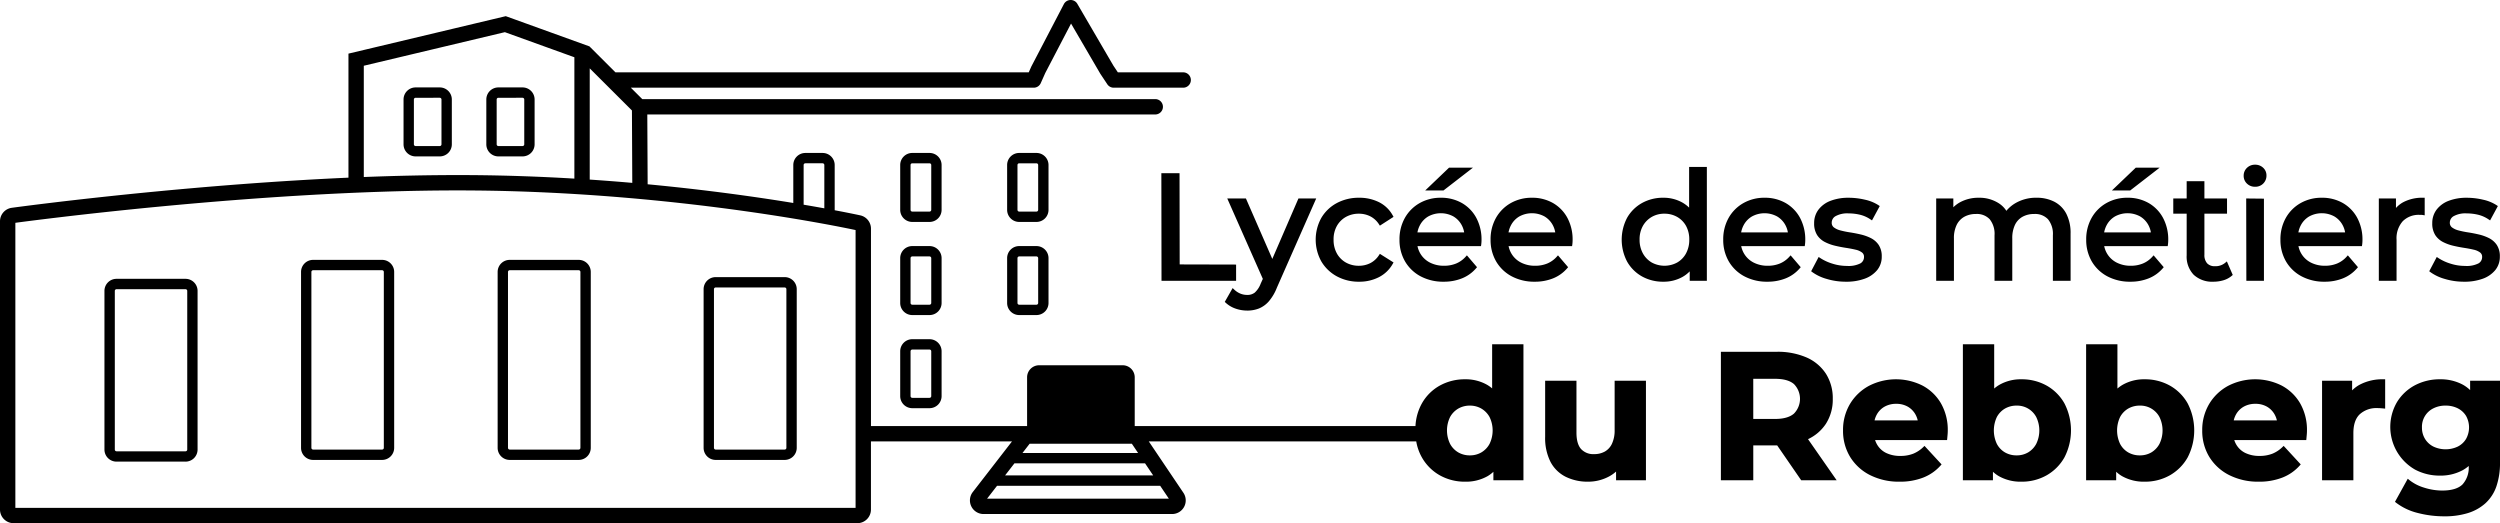 <svg xmlns="http://www.w3.org/2000/svg" width="724.833" height="151.691" viewBox="0 0 724.833 151.691"><g transform="translate(-14400.084 -10304.154)"><path d="M3.453,150.691A3.449,3.449,0,0,1,0,147.24V63.666a3.454,3.454,0,0,1,2.982-3.421c.171-.025,17.52-2.4,41.986-4.743,14.368-1.377,28.352-2.475,41.563-3.261q7.412-.443,14.5-.753V15.443L146.11,4.707l23.872,8.62v.016a1.748,1.748,0,0,1,.418.306l7.337,7.323H298.094L298.971,19a.532.532,0,0,1,.047-.094L308.391.928a1.728,1.728,0,0,1,3.023-.074l10.457,17.93,1.461,2.189h19.211a1.727,1.727,0,0,1,0,3.454H322.4a1.729,1.729,0,0,1-1.435-.769l-2-3c-.022-.03-.036-.059-.055-.087L310.008,5.3l-7.9,15.153-1.312,2.95a1.725,1.725,0,0,1-1.576,1.025H181.194l4.316,4.307H334.445a1.727,1.727,0,0,1,0,3.454H186.672l.1,21.2c9.734.914,19.516,2.058,29.17,3.413,5.212.732,9.928,1.462,14.057,2.142V47.345a3,3,0,0,1,3-3h5a3,3,0,0,1,3,3V60.871c4.97.932,7.75,1.542,7.808,1.556a3.451,3.451,0,0,1,2.707,3.371v57.73h46.265V108.9a3,3,0,0,1,3-3h24.206a3,3,0,0,1,3,3v14.629H410.36a14.667,14.667,0,0,1,1.823-6.826,12.919,12.919,0,0,1,5-4.972,14.322,14.322,0,0,1,7.095-1.76,11.924,11.924,0,0,1,6.161,1.553,9.366,9.366,0,0,1,2.175,1.766V99.82h8.077v38.422h-7.715v-3.217a9.135,9.135,0,0,1-2.408,2.079,12.109,12.109,0,0,1-6.291,1.553,14.16,14.16,0,0,1-7.095-1.786,13.11,13.11,0,0,1-5-5,13.8,13.8,0,0,1-1.65-4.892h-78.9l10.558,15.674a3.451,3.451,0,0,1-2.863,5.38H284.664a3.453,3.453,0,0,1-2.728-5.566L293.93,126.98H251.516v20.26a3.452,3.452,0,0,1-3.453,3.451Zm0-87.025V147.24H248.063V65.8A597.834,597.834,0,0,0,136.993,54.23q-2.387-.022-4.794-.022C72.123,54.209,3.453,63.666,3.453,63.666Zm281.21,80.915H339.33l-3.191-4.736H288.333Zm50.128-6.736-3.032-4.5h-38.39l-3.487,4.5Zm87.256-20.317a6.864,6.864,0,0,0-2.563,2.641,9.375,9.375,0,0,0,0,8.259,6.808,6.808,0,0,0,2.563,2.667,7.078,7.078,0,0,0,3.624.932,6.98,6.98,0,0,0,3.573-.932,6.814,6.814,0,0,0,2.563-2.667,9.383,9.383,0,0,0,0-8.259,6.87,6.87,0,0,0-2.563-2.641,6.988,6.988,0,0,0-3.573-.932A7.087,7.087,0,0,0,422.048,117.529Zm-91.636,13.817-2.489-3.695H297.781l-2.863,3.695ZM239,60.5V47.345a1,1,0,0,0-1-1h-5a1,1,0,0,0-1,1V59.272C234.608,59.712,236.951,60.126,239,60.5Zm-69.019-8.463q5.208.346,10.454.782,1.442.121,2.883.249l-.1-21.747L169.981,18.114Zm-32.956-1.261c9.61.085,19.488.434,29.5,1.041V15.752L145.906,8.3l-41.425,9.864V51.344c9.8-.389,19.071-.585,27.717-.585C133.818,50.759,135.441,50.766,137.025,50.777Zm563.584,96.967a16.476,16.476,0,0,1-6.084-2.874l3.21-5.8a13.186,13.186,0,0,0,4.479,2.3,17.8,17.8,0,0,0,5.359.855q4.3,0,6.24-1.916a7.668,7.668,0,0,0,1.941-5.7V133.4a9.463,9.463,0,0,1-2.588,2.042,12.906,12.906,0,0,1-6.214,1.45,14.587,14.587,0,0,1-7.016-1.683,13.763,13.763,0,0,1-5.023-18.9,12.978,12.978,0,0,1,5.023-4.686,14.779,14.779,0,0,1,7.016-1.657,13.1,13.1,0,0,1,6.214,1.424,9.348,9.348,0,0,1,3,2.516v-3.526h7.664v23.2q0,7.768-4.039,11.443t-11.6,3.676A29.749,29.749,0,0,1,700.609,147.744Zm4.169-30.292a6.433,6.433,0,0,0-3.573,5.98,6.673,6.673,0,0,0,.958,3.573,6.512,6.512,0,0,0,2.615,2.407,8.783,8.783,0,0,0,7.56,0,6.339,6.339,0,0,0,2.589-2.407,7.368,7.368,0,0,0,0-7.172,6.406,6.406,0,0,0-2.589-2.381,8.783,8.783,0,0,0-7.56,0Zm-58.747,19.34a13.742,13.742,0,0,1-5.567-5.1,13.915,13.915,0,0,1-1.968-7.379,14.153,14.153,0,0,1,1.942-7.43,13.769,13.769,0,0,1,5.307-5.075,16.625,16.625,0,0,1,14.991-.1,12.982,12.982,0,0,1,5.2,4.972,14.928,14.928,0,0,1,1.916,7.741q0,.467-.052,1.062t-.1,1.113H646.63a7.217,7.217,0,0,0,.8,2.045,6.588,6.588,0,0,0,2.849,2.641,9.674,9.674,0,0,0,4.324.906,10.493,10.493,0,0,0,3.91-.673,9.541,9.541,0,0,0,3.081-2.02l4.3,4.66a12.526,12.526,0,0,1-4.816,3.34,19.7,19.7,0,0,1-15.043-.7Zm14.218-14.913a7.094,7.094,0,0,0-.781-2.382,6.421,6.421,0,0,0-2.434-2.511,7.065,7.065,0,0,0-3.624-.906,7.209,7.209,0,0,0-3.651.906,6.328,6.328,0,0,0-2.46,2.537,7.251,7.251,0,0,0-.77,2.356ZM614.987,137.1a9.146,9.146,0,0,1-2.434-2.085v3.224h-7.716V99.82h8.078v13.519a9.476,9.476,0,0,1,2.227-1.816,11.924,11.924,0,0,1,6.161-1.553,14.177,14.177,0,0,1,7.069,1.76,12.963,12.963,0,0,1,4.971,4.972,16.567,16.567,0,0,1,0,15.171,13.157,13.157,0,0,1-4.971,5,14.016,14.016,0,0,1-7.069,1.786A12.249,12.249,0,0,1,614.987,137.1Zm1.294-19.574a6.689,6.689,0,0,0-2.537,2.641,9.62,9.62,0,0,0,0,8.259,6.638,6.638,0,0,0,2.537,2.667,7.084,7.084,0,0,0,3.625.932,6.942,6.942,0,0,0,3.6-.932,6.873,6.873,0,0,0,2.537-2.667,9.383,9.383,0,0,0,0-8.259,6.772,6.772,0,0,0-6.136-3.573A7.093,7.093,0,0,0,616.281,117.529ZM579.258,137.1a9.142,9.142,0,0,1-2.435-2.085v3.224h-7.715V99.82h8.078v13.52a9.482,9.482,0,0,1,2.227-1.817,11.927,11.927,0,0,1,6.162-1.553,14.179,14.179,0,0,1,7.069,1.76,12.976,12.976,0,0,1,4.971,4.972,16.574,16.574,0,0,1,0,15.171,13.17,13.17,0,0,1-4.971,5,14.019,14.019,0,0,1-7.069,1.786A12.249,12.249,0,0,1,579.258,137.1Zm1.294-19.574a6.683,6.683,0,0,0-2.537,2.641,9.611,9.611,0,0,0,0,8.259,6.631,6.631,0,0,0,2.537,2.667,7.081,7.081,0,0,0,3.624.932,6.943,6.943,0,0,0,3.6-.932,6.867,6.867,0,0,0,2.537-2.667,9.375,9.375,0,0,0,0-8.259,6.772,6.772,0,0,0-6.136-3.573A7.09,7.09,0,0,0,580.552,117.529ZM541.9,136.792a13.742,13.742,0,0,1-5.567-5.1,13.915,13.915,0,0,1-1.968-7.379,14.153,14.153,0,0,1,1.942-7.43,13.769,13.769,0,0,1,5.307-5.075,16.625,16.625,0,0,1,14.991-.1,12.987,12.987,0,0,1,5.2,4.972,14.928,14.928,0,0,1,1.916,7.741q0,.467-.052,1.062t-.1,1.113H542.5a7.217,7.217,0,0,0,.8,2.045,6.588,6.588,0,0,0,2.849,2.641,9.674,9.674,0,0,0,4.324.906,10.493,10.493,0,0,0,3.91-.673,9.541,9.541,0,0,0,3.081-2.02l4.3,4.66a12.526,12.526,0,0,1-4.816,3.34,19.7,19.7,0,0,1-15.043-.7Zm14.218-14.913a7.094,7.094,0,0,0-.781-2.382,6.421,6.421,0,0,0-2.434-2.511,7.065,7.065,0,0,0-3.624-.906,7.209,7.209,0,0,0-3.651.906,6.328,6.328,0,0,0-2.46,2.537,7.251,7.251,0,0,0-.77,2.356Zm-102.4,15.431a9.538,9.538,0,0,1-4.221-4.117,14.75,14.75,0,0,1-1.5-7.069V110.383h8.077v14.551q0,3.47,1.476,5.1a5.334,5.334,0,0,0,4.169,1.631,6.722,6.722,0,0,0,3.314-.8,5.525,5.525,0,0,0,2.279-2.485,9.536,9.536,0,0,0,.828-4.22V110.383h8.078v27.859h-7.663v-3.264a9.387,9.387,0,0,1-2.719,2.2,12.232,12.232,0,0,1-5.929,1.476A13.76,13.76,0,0,1,453.713,137.31Zm219.53.932V110.383h7.715v3.656a8.906,8.906,0,0,1,2.9-2.542,13.559,13.559,0,0,1,6.681-1.527v7.457q-.518-.051-.932-.077t-.88-.026a7.584,7.584,0,0,0-5.359,1.89q-2.045,1.89-2.046,5.877v13.153Zm-151.256,0-6.958-10.1-.4,0h-7.3v10.1h-8.389V101.994h15.69a20.377,20.377,0,0,1,8.389,1.579,12.281,12.281,0,0,1,5.437,4.532,12.647,12.647,0,0,1,1.916,7.042,12.429,12.429,0,0,1-1.916,6.965,12.185,12.185,0,0,1-5.437,4.479l-.071.031,8.1,11.619Zm-7.819-16.777q3.884,0,5.8-1.683a6.595,6.595,0,0,0,0-9.3q-1.916-1.656-5.8-1.657h-6.835v12.635ZM33.283,132.845a3,3,0,0,1-3-3v-46a3,3,0,0,1,3-3h20a3,3,0,0,1,3,3v46a3,3,0,0,1-3,3Zm-1-49v46a1,1,0,0,0,1,1h20a1,1,0,0,0,1-1v-46a1,1,0,0,0-1-1h-20A1,1,0,0,0,32.283,83.846ZM207,132.346a3,3,0,0,1-3-3v-46a3,3,0,0,1,3-3h20a3,3,0,0,1,3,3v46a3,3,0,0,1-3,3Zm-1-49v46a1,1,0,0,0,1,1h20a1,1,0,0,0,1-1v-46a1,1,0,0,0-1-1H207A1,1,0,0,0,206,83.345Zm-58.717,49a3,3,0,0,1-3-3v-51a3,3,0,0,1,3-3h20a3,3,0,0,1,3,3v51a3,3,0,0,1-3,3Zm-1-54v51a1,1,0,0,0,1,1h20a1,1,0,0,0,1-1v-51a1,1,0,0,0-1-1h-20A1,1,0,0,0,146.283,78.346Zm-56,54a3,3,0,0,1-3-3v-51a3,3,0,0,1,3-3h20a3,3,0,0,1,3,3v51a3,3,0,0,1-3,3Zm-1-54v51a1,1,0,0,0,1,1h20a1,1,0,0,0,1-1v-51a1,1,0,0,0-1-1h-20A1,1,0,0,0,89.284,78.346Zm174.716,39a3,3,0,0,1-3-3v-13a3,3,0,0,1,3-3h5a3,3,0,0,1,3,3v13a3,3,0,0,1-3,3Zm-1-16v13a1,1,0,0,0,1,1h5a1,1,0,0,0,1-1v-13a1,1,0,0,0-1-1h-5A1,1,0,0,0,263,101.345Zm32-11a3,3,0,0,1-3-3v-13a3,3,0,0,1,3-3h5a3,3,0,0,1,3,3v13a3,3,0,0,1-3,3Zm-1-16v13a1,1,0,0,0,1,1h5a1,1,0,0,0,1-1v-13a1,1,0,0,0-1-1h-5A1,1,0,0,0,294,74.345Zm-30,16a3,3,0,0,1-3-3v-13a3,3,0,0,1,3-3h5a3,3,0,0,1,3,3v13a3,3,0,0,1-3,3Zm-1-16v13a1,1,0,0,0,1,1h5a1,1,0,0,0,1-1v-13a1,1,0,0,0-1-1h-5A1,1,0,0,0,263,74.345ZM357.9,88.51a7.542,7.542,0,0,1-2.675-1.575L357,83.827a6.21,6.21,0,0,0,1.9,1.252,5.657,5.657,0,0,0,2.2.431,3.934,3.934,0,0,0,2.5-.777,7.034,7.034,0,0,0,1.856-2.761l.729-1.612L356.092,57.548h4.315l7.977,18.277,7.9-18.277h4.055l-11.09,25.158a13.283,13.283,0,0,1-2.222,3.8,7.178,7.178,0,0,1-2.7,1.964,8.7,8.7,0,0,1-3.236.582A9.684,9.684,0,0,1,357.9,88.51ZM708.49,79.9a12.712,12.712,0,0,1-4.035-1.9l1.726-3.28a14.175,14.175,0,0,0,3.625,1.683,14.366,14.366,0,0,0,4.4.69,7.984,7.984,0,0,0,4.164-.82,2.578,2.578,0,0,0,1.273-2.287,2.01,2.01,0,0,0-.777-1.683,5.289,5.289,0,0,0-2.049-.906q-1.273-.3-2.827-.539t-3.107-.6a12.369,12.369,0,0,1-2.848-1.035,5.389,5.389,0,0,1-2.072-1.856,5.723,5.723,0,0,1-.777-3.172,5.877,5.877,0,0,1,1.165-3.625,7.394,7.394,0,0,1,3.3-2.395,13.818,13.818,0,0,1,5.071-.841,19.939,19.939,0,0,1,4.552.54,11.3,11.3,0,0,1,3.776,1.532l-1.769,3.28a9.754,9.754,0,0,0-3.236-1.424,14.9,14.9,0,0,0-3.365-.389,7.444,7.444,0,0,0-4.056.885,2.635,2.635,0,0,0-1.338,2.265,2.143,2.143,0,0,0,.8,1.791,5.8,5.8,0,0,0,2.072.971,25.8,25.8,0,0,0,2.826.582q1.554.238,3.107.6a12.593,12.593,0,0,1,2.827,1.014,5.474,5.474,0,0,1,2.071,1.813,5.4,5.4,0,0,1,.8,3.107,5.556,5.556,0,0,1-1.208,3.581,7.813,7.813,0,0,1-3.409,2.352,14.734,14.734,0,0,1-5.264.841A18.587,18.587,0,0,1,708.49,79.9Zm-41.468-.733a10.879,10.879,0,0,1-4.316-4.143,11.792,11.792,0,0,1-1.532-6.041,12.067,12.067,0,0,1,1.489-6.042,10.745,10.745,0,0,1,4.1-4.12,11.678,11.678,0,0,1,5.891-1.489,11.542,11.542,0,0,1,5.869,1.468,10.39,10.39,0,0,1,3.992,4.12,12.758,12.758,0,0,1,1.445,6.193c0,.173-.007.374-.022.6s-.036.445-.065.647H665.3a7.566,7.566,0,0,0,.985,2.913,7.263,7.263,0,0,0,2.956,2.783,9.276,9.276,0,0,0,4.359.993,9.533,9.533,0,0,0,3.689-.69,8.076,8.076,0,0,0,2.912-2.072l2.288,2.676a10.02,10.02,0,0,1-3.863,2.762,14.513,14.513,0,0,1-11.607-.562Zm12.973-11.78a7.363,7.363,0,0,0-.869-2.891,6.918,6.918,0,0,0-2.611-2.7,8.122,8.122,0,0,0-7.7,0,6.836,6.836,0,0,0-2.633,2.719,7.833,7.833,0,0,0-.887,2.869ZM635.888,78.822a7.086,7.086,0,0,1-1.9-5.308V60.957h-3.884V57.548h3.884V52.542h4.143v5.006h6.559v3.409h-6.559V73.342a4.014,4.014,0,0,0,.928,2.848,3.455,3.455,0,0,0,2.653.993,4.885,4.885,0,0,0,3.236-1.079l1.3,2.977a6.03,6.03,0,0,1-2.265,1.209,9.623,9.623,0,0,1-2.74.388A7.335,7.335,0,0,1,635.888,78.822Zm-25.179.345a10.879,10.879,0,0,1-4.315-4.143,11.792,11.792,0,0,1-1.532-6.041,12.068,12.068,0,0,1,1.489-6.042,10.746,10.746,0,0,1,4.1-4.12,11.678,11.678,0,0,1,5.891-1.489,11.542,11.542,0,0,1,5.869,1.468,10.39,10.39,0,0,1,3.991,4.12,12.757,12.757,0,0,1,1.445,6.193c0,.173-.007.374-.022.6s-.036.445-.065.647H608.99a7.566,7.566,0,0,0,.985,2.913,7.263,7.263,0,0,0,2.956,2.783,9.276,9.276,0,0,0,4.359.993,9.53,9.53,0,0,0,3.689-.69,8.075,8.075,0,0,0,2.912-2.072l2.288,2.676a10.023,10.023,0,0,1-3.862,2.762,13.453,13.453,0,0,1-5.157.949A13.314,13.314,0,0,1,610.708,79.167Zm12.973-11.78a7.363,7.363,0,0,0-.869-2.891,6.918,6.918,0,0,0-2.611-2.7,8.122,8.122,0,0,0-7.7,0,6.835,6.835,0,0,0-2.633,2.719,7.83,7.83,0,0,0-.887,2.869ZM529.281,79.9a12.711,12.711,0,0,1-4.035-1.9l1.726-3.28a14.174,14.174,0,0,0,3.625,1.683,14.366,14.366,0,0,0,4.4.69,7.984,7.984,0,0,0,4.164-.82,2.578,2.578,0,0,0,1.273-2.287,2.01,2.01,0,0,0-.777-1.683,5.289,5.289,0,0,0-2.049-.906q-1.273-.3-2.827-.539t-3.107-.6a12.354,12.354,0,0,1-2.848-1.035,5.389,5.389,0,0,1-2.072-1.856,5.722,5.722,0,0,1-.777-3.172,5.877,5.877,0,0,1,1.166-3.625,7.394,7.394,0,0,1,3.3-2.395,13.816,13.816,0,0,1,5.07-.841,19.941,19.941,0,0,1,4.553.54,11.3,11.3,0,0,1,3.775,1.532l-1.769,3.28a9.755,9.755,0,0,0-3.236-1.424,14.9,14.9,0,0,0-3.366-.389,7.442,7.442,0,0,0-4.055.885,2.635,2.635,0,0,0-1.338,2.265,2.143,2.143,0,0,0,.8,1.791,5.8,5.8,0,0,0,2.072.971,25.8,25.8,0,0,0,2.826.582q1.554.238,3.107.6a12.593,12.593,0,0,1,2.827,1.014A5.475,5.475,0,0,1,543.78,70.8a5.4,5.4,0,0,1,.8,3.107,5.556,5.556,0,0,1-1.208,3.581,7.813,7.813,0,0,1-3.409,2.352,14.736,14.736,0,0,1-5.265.841A18.585,18.585,0,0,1,529.281,79.9Zm-23.819-.733a10.878,10.878,0,0,1-4.315-4.143,11.783,11.783,0,0,1-1.532-6.041,12.058,12.058,0,0,1,1.489-6.042,10.746,10.746,0,0,1,4.1-4.12,11.678,11.678,0,0,1,5.891-1.489,11.542,11.542,0,0,1,5.869,1.468,10.39,10.39,0,0,1,3.992,4.12,12.757,12.757,0,0,1,1.445,6.193c0,.173-.007.374-.022.6s-.036.445-.065.647H503.743a7.566,7.566,0,0,0,.985,2.913,7.263,7.263,0,0,0,2.956,2.783,9.273,9.273,0,0,0,4.359.993,9.533,9.533,0,0,0,3.689-.69,8.083,8.083,0,0,0,2.912-2.072l2.288,2.676a10.026,10.026,0,0,1-3.863,2.762,14.513,14.513,0,0,1-11.607-.562Zm12.973-11.78a7.363,7.363,0,0,0-.869-2.891,6.919,6.919,0,0,0-2.611-2.7,8.122,8.122,0,0,0-7.7,0,6.835,6.835,0,0,0-2.633,2.719,7.83,7.83,0,0,0-.887,2.869ZM475.816,79.21a10.747,10.747,0,0,1-4.121-4.1,12.093,12.093,0,0,1-1.51-6.127,11.972,11.972,0,0,1,1.51-6.106,10.784,10.784,0,0,1,4.121-4.078,11.9,11.9,0,0,1,5.933-1.468,10.568,10.568,0,0,1,5.222,1.3,9.007,9.007,0,0,1,2.761,2.387V48.4h4.143V80.419h-3.97V76.812a8.963,8.963,0,0,1-2.848,2.549,10.6,10.6,0,0,1-5.308,1.316A11.9,11.9,0,0,1,475.816,79.21Zm2.352-17.26a7.433,7.433,0,0,0-2.762,2.783,8.349,8.349,0,0,0-1.035,4.251,8.5,8.5,0,0,0,1.035,4.251,7.349,7.349,0,0,0,2.762,2.826,8.22,8.22,0,0,0,7.832,0,7.159,7.159,0,0,0,2.762-2.826,8.644,8.644,0,0,0,1.013-4.251,8.491,8.491,0,0,0-1.013-4.251A7.237,7.237,0,0,0,486,61.95a8.22,8.22,0,0,0-7.832,0ZM438.016,79.167a10.879,10.879,0,0,1-4.316-4.143,11.783,11.783,0,0,1-1.532-6.041,12.058,12.058,0,0,1,1.489-6.042,10.745,10.745,0,0,1,4.1-4.12,11.676,11.676,0,0,1,5.891-1.489,11.536,11.536,0,0,1,5.868,1.468,10.378,10.378,0,0,1,3.991,4.12,12.747,12.747,0,0,1,1.446,6.193c0,.173-.007.374-.022.6s-.036.445-.065.647H436.3a7.567,7.567,0,0,0,.985,2.913,7.263,7.263,0,0,0,2.956,2.783,9.273,9.273,0,0,0,4.359.993,9.533,9.533,0,0,0,3.689-.69,8.083,8.083,0,0,0,2.912-2.072l2.287,2.676a10.016,10.016,0,0,1-3.862,2.762,13.445,13.445,0,0,1-5.156.949A13.311,13.311,0,0,1,438.016,79.167Zm12.973-11.78a7.363,7.363,0,0,0-.869-2.891,6.924,6.924,0,0,0-2.611-2.7,8.123,8.123,0,0,0-7.7,0,6.839,6.839,0,0,0-2.632,2.719,7.832,7.832,0,0,0-.887,2.869Zm-39.382,11.78a10.878,10.878,0,0,1-4.315-4.143,11.783,11.783,0,0,1-1.532-6.041,12.058,12.058,0,0,1,1.489-6.042,10.746,10.746,0,0,1,4.1-4.12,11.676,11.676,0,0,1,5.891-1.489,11.539,11.539,0,0,1,5.868,1.468,10.378,10.378,0,0,1,3.992,4.12,12.747,12.747,0,0,1,1.446,6.193c0,.173-.007.374-.022.6s-.036.445-.065.647H409.888a7.561,7.561,0,0,0,.984,2.913,7.266,7.266,0,0,0,2.957,2.783,9.269,9.269,0,0,0,4.358.993,9.534,9.534,0,0,0,3.69-.69,8.091,8.091,0,0,0,2.912-2.072l2.287,2.676a10.016,10.016,0,0,1-3.862,2.762,14.513,14.513,0,0,1-11.607-.562Zm12.972-11.78a7.358,7.358,0,0,0-.868-2.891,6.93,6.93,0,0,0-2.611-2.7,8.123,8.123,0,0,0-7.7,0,6.839,6.839,0,0,0-2.632,2.719,7.814,7.814,0,0,0-.887,2.869Zm-37.267,11.78a11.109,11.109,0,0,1-4.294-4.143,12.524,12.524,0,0,1,0-12.083,10.959,10.959,0,0,1,4.294-4.12,12.847,12.847,0,0,1,6.235-1.489,12.144,12.144,0,0,1,5.545,1.23,8.711,8.711,0,0,1,3.776,3.646l-3.15,2.029a7.024,7.024,0,0,0-2.74-2.481,7.75,7.75,0,0,0-3.474-.8,8.063,8.063,0,0,0-4.013.993,7.343,7.343,0,0,0-2.8,2.783,8.34,8.34,0,0,0-1.036,4.251,8.46,8.46,0,0,0,1.036,4.272,7.3,7.3,0,0,0,2.8,2.8,8.063,8.063,0,0,0,4.013.993,7.75,7.75,0,0,0,3.474-.8,7.024,7.024,0,0,0,2.74-2.481l3.15,1.985a9.043,9.043,0,0,1-3.776,3.646,11.8,11.8,0,0,1-5.545,1.273A12.7,12.7,0,0,1,387.312,79.167ZM689.7,80.419V57.548h3.97v3.833a7.007,7.007,0,0,1,2.8-2.8A11.2,11.2,0,0,1,702,57.332v4.013a3,3,0,0,0-.5-.042h-.453a7.027,7.027,0,0,0-5.265,1.985,7.876,7.876,0,0,0-1.941,5.739V80.419Zm-38.406,0-.043-22.871,4.143.043V80.419Zm-56.1,0V67.731a7.143,7.143,0,0,0-1.553-5,5.635,5.635,0,0,0-4.358-1.683,7.337,7.337,0,0,0-3.625.863,5.782,5.782,0,0,0-2.395,2.546,9.31,9.31,0,0,0-.841,4.185V80.419H578.28V67.731a7.21,7.21,0,0,0-1.532-5,5.621,5.621,0,0,0-4.379-1.683,7.246,7.246,0,0,0-3.582.863,5.909,5.909,0,0,0-2.417,2.546,9.112,9.112,0,0,0-.863,4.185V80.419h-4.143V57.548h3.97v3.421a7.894,7.894,0,0,1,2.676-2.385,10.544,10.544,0,0,1,5.222-1.252,9.792,9.792,0,0,1,5.652,1.618,7,7,0,0,1,2.279,2.58,8.957,8.957,0,0,1,2.77-2.6,11.282,11.282,0,0,1,6.042-1.6,10.59,10.59,0,0,1,4.876,1.079,7.649,7.649,0,0,1,3.3,3.28,11.648,11.648,0,0,1,1.186,5.567V80.419Zm-13.2-16.571ZM336.76,80.419l-.043-30.207h4.271l.043,26.452,16.355.043v3.712ZM295,63.346a3,3,0,0,1-3-3v-13a3,3,0,0,1,3-3h5a3,3,0,0,1,3,3v13a3,3,0,0,1-3,3Zm-1-16v13a1,1,0,0,0,1,1h5a1,1,0,0,0,1-1v-13a1,1,0,0,0-1-1h-5A1,1,0,0,0,294,47.345Zm-30,16a3,3,0,0,1-3-3v-13a3,3,0,0,1,3-3h5a3,3,0,0,1,3,3v13a3,3,0,0,1-3,3Zm-1-16v13a1,1,0,0,0,1,1h5a1,1,0,0,0,1-1v-13a1,1,0,0,0-1-1h-5A1,1,0,0,0,263,47.345Zm350.06,6.88,5.869-5.61h5.264l-7.25,5.61Zm-199.1,0,5.868-5.61h5.265l-7.25,5.61ZM651.314,52.37a2.55,2.55,0,0,1-.8-1.9,2.6,2.6,0,0,1,.8-1.942,2.764,2.764,0,0,1,2.007-.777,2.8,2.8,0,0,1,2.006.755,2.478,2.478,0,0,1,.8,1.877,2.694,2.694,0,0,1-2.8,2.762A2.764,2.764,0,0,1,651.314,52.37ZM144,44.346a3,3,0,0,1-3-3v-13a3,3,0,0,1,3-3h7a3,3,0,0,1,3,3v13a3,3,0,0,1-3,3Zm-1-16v13a1,1,0,0,0,1,1h7a1,1,0,0,0,1-1v-13a1,1,0,0,0-1-1h-7A1,1,0,0,0,143,28.346Zm-23,16a3,3,0,0,1-3-3v-13a3,3,0,0,1,3-3h7a3,3,0,0,1,3,3v13a3,3,0,0,1-3,3Zm-1-16v13a1,1,0,0,0,1,1h7a1,1,0,0,0,1-1v-13a1,1,0,0,0-1-1h-7A1,1,0,0,0,119,28.346Z" transform="translate(14400.584 10304.654)"/><path d="M248.062,151.191H3.453A3.956,3.956,0,0,1-.5,147.24V63.666A3.954,3.954,0,0,1,2.913,59.75c.137-.02,17.5-2.4,42.007-4.745,14.4-1.38,28.391-2.478,41.581-3.262,4.746-.284,9.463-.53,14.028-.733V15.048l.384-.091L146.139,4.186l24.342,8.79v.09a2.229,2.229,0,0,1,.27.228l7.191,7.178H297.769l.743-1.672a1.051,1.051,0,0,1,.073-.146L307.948.7a2.228,2.228,0,0,1,3.9-.1L322.3,18.519l1.3,1.954h18.944a2.227,2.227,0,0,1,0,4.454H322.4a2.222,2.222,0,0,1-1.851-.991l-1.99-2.99a1.007,1.007,0,0,1-.055-.087l-.022-.035L310.032,6.333,302.555,20.67l-1.306,2.935a2.223,2.223,0,0,1-2.033,1.322H182.4l3.314,3.307H334.445a2.227,2.227,0,0,1,0,4.454H187.174l.1,20.24c9.592.908,19.26,2.043,28.742,3.373,4.546.638,9.08,1.327,13.488,2.049v-11a3.5,3.5,0,0,1,3.5-3.5h5a3.5,3.5,0,0,1,3.5,3.5V60.456c4.778.9,7.4,1.478,7.42,1.483a3.951,3.951,0,0,1,3.1,3.858v57.231h45.265V108.9a3.5,3.5,0,0,1,3.5-3.5h24.205a3.5,3.5,0,0,1,3.5,3.5v14.129h81.4a15.01,15.01,0,0,1,1.864-6.575,13.472,13.472,0,0,1,5.187-5.16,14.881,14.881,0,0,1,7.338-1.824,12.47,12.47,0,0,1,6.415,1.623,9.839,9.839,0,0,1,1.422,1.017V99.32h9.077v39.422h-8.715V136.29a9.55,9.55,0,0,1-1.653,1.244,12.653,12.653,0,0,1-6.546,1.624,14.719,14.719,0,0,1-7.341-1.851,13.665,13.665,0,0,1-5.185-5.185,14.214,14.214,0,0,1-1.642-4.641H332.574l10.033,14.894a3.951,3.951,0,0,1-3.278,6.16H284.664a3.953,3.953,0,0,1-3.123-6.371l11.37-14.682H252.016v19.76A3.956,3.956,0,0,1,248.062,151.191ZM101.529,15.838V51.967l-.478.021c-4.708.206-9.583.46-14.49.753C73.382,53.524,59.4,54.621,45.015,56,20.619,58.334,3.2,60.719,3.054,60.74A2.967,2.967,0,0,0,.5,63.666V147.24a2.955,2.955,0,0,0,2.953,2.951H248.062a2.955,2.955,0,0,0,2.953-2.951V126.48H294.95l-12.619,16.294a2.953,2.953,0,0,0,2.332,4.759H339.33a2.951,2.951,0,0,0,2.448-4.6L330.7,126.48h80.27l.063.427a13.363,13.363,0,0,0,1.589,4.717,12.678,12.678,0,0,0,4.809,4.811,13.731,13.731,0,0,0,6.848,1.722,11.673,11.673,0,0,0,6.036-1.483,8.678,8.678,0,0,0,2.277-1.966l.887-1.08v4.115h6.715V100.32h-7.077v14.257l-.869-.951a8.908,8.908,0,0,0-2.06-1.672,11.487,11.487,0,0,0-5.908-1.484,13.9,13.9,0,0,0-6.851,1.7,12.485,12.485,0,0,0-4.806,4.783,14.242,14.242,0,0,0-1.757,6.6l-.019.481H327.488V108.9a2.5,2.5,0,0,0-2.5-2.5H300.782a2.5,2.5,0,0,0-2.5,2.5v15.129H251.016V65.8a2.967,2.967,0,0,0-2.315-2.882c-.027-.006-2.823-.621-7.793-1.553l-.408-.076V47.345a2.5,2.5,0,0,0-2.5-2.5h-5a2.5,2.5,0,0,0-2.5,2.5V59.528l-.581-.1c-4.581-.755-9.307-1.476-14.045-2.141-9.616-1.349-19.422-2.5-29.147-3.41l-.451-.042-.106-22.15H334.445a1.227,1.227,0,0,0,0-2.454H185.3l-5.319-5.307H299.217a1.223,1.223,0,0,0,1.119-.727l1.326-2.979,8.322-15.956,9.36,16.045.029.048.017.025,2,3a1.223,1.223,0,0,0,1.019.546h20.139a1.227,1.227,0,0,0,0-2.454H323.065l-1.625-2.437L310.982,1.106A1.232,1.232,0,0,0,309.924.5H309.9a1.234,1.234,0,0,0-1.062.661L299.44,19.173l-.007.017,0,.011-1.01,2.272H177.529l-.146-.146L170.046,14a1.246,1.246,0,0,0-.3-.218l-.067-.035-23.6-8.523ZM708.195,149.2a30.39,30.39,0,0,1-7.713-.974,17.048,17.048,0,0,1-6.266-2.964l-.334-.263,3.708-6.7.464.382a12.759,12.759,0,0,0,4.311,2.213,17.394,17.394,0,0,0,5.21.832c2.715,0,4.7-.6,5.889-1.772a7.23,7.23,0,0,0,1.792-5.34V134.6a10,10,0,0,1-1.851,1.284,13.46,13.46,0,0,1-6.452,1.51,15.145,15.145,0,0,1-7.253-1.743,14.262,14.262,0,0,1-5.21-19.605,13.528,13.528,0,0,1,5.213-4.864,15.34,15.34,0,0,1,7.25-1.715,13.65,13.65,0,0,1,6.448,1.482,9.811,9.811,0,0,1,2.27,1.654v-2.722h8.663v23.7a20.873,20.873,0,0,1-1.038,6.911,11.852,11.852,0,0,1-3.164,4.9,13.6,13.6,0,0,1-5.1,2.864A22.72,22.72,0,0,1,708.195,149.2Zm-13.023-4.468a16.415,16.415,0,0,0,5.564,2.527,29.384,29.384,0,0,0,7.459.941,21.73,21.73,0,0,0,6.529-.9,12.61,12.61,0,0,0,4.734-2.651,10.865,10.865,0,0,0,2.895-4.5,19.888,19.888,0,0,0,.981-6.578v-22.7H716.67v4.47l-.893-1.135a8.894,8.894,0,0,0-2.844-2.383,12.664,12.664,0,0,0-5.981-1.366,14.352,14.352,0,0,0-6.783,1.6,12.541,12.541,0,0,0-4.832,4.509,12.906,12.906,0,0,0,4.835,18.195,14.158,14.158,0,0,0,6.78,1.623,12.475,12.475,0,0,0,5.977-1.39,9.012,9.012,0,0,0,2.453-1.935l.873-.977v2.524a8.174,8.174,0,0,1-2.09,6.052c-1.386,1.367-3.6,2.06-6.591,2.06a18.392,18.392,0,0,1-5.509-.878,14.318,14.318,0,0,1-4.174-2.028ZM248.562,147.74H2.953V63.23l.432-.06c.172-.024,17.46-2.393,41.865-4.731,14.333-1.373,28.282-2.468,41.458-3.252,16.472-.981,31.778-1.479,45.49-1.479,1.6,0,3.214.007,4.8.022,13.961.121,28.493.806,43.191,2.033,11.758.982,23.649,2.313,35.342,3.954,19.912,2.8,32.515,5.563,32.64,5.591l.392.087Zm-244.609-1H247.562V66.2c-2.273-.485-14.259-2.978-32.184-5.494-11.673-1.639-23.544-2.967-35.282-3.947-14.671-1.225-29.175-1.908-43.109-2.029-1.582-.014-3.194-.022-4.79-.022-13.693,0-28.978.5-45.431,1.477-13.164.784-27.1,1.877-41.422,3.249C23.1,61.567,6.772,63.723,3.953,64.1Zm336.316-1.659H283.644l4.444-5.736H336.4Zm-54.586-1H338.39l-2.517-3.736H288.578Zm368.71-4.925a18.509,18.509,0,0,1-8.593-1.921,14.3,14.3,0,0,1-5.764-5.285A14.47,14.47,0,0,1,638,124.312a14.71,14.71,0,0,1,2.013-7.688,14.326,14.326,0,0,1,5.5-5.257,17.124,17.124,0,0,1,15.464-.107,13.534,13.534,0,0,1,5.4,5.159,15.485,15.485,0,0,1,1.986,8c0,.329-.018.7-.054,1.106-.037.425-.071.792-.1,1.12l-.046.449H647.285a6.63,6.63,0,0,0,.576,1.293,6.124,6.124,0,0,0,2.637,2.445,9.225,9.225,0,0,0,4.1.855,10.046,10.046,0,0,0,3.724-.638,9.085,9.085,0,0,0,2.919-1.916l.368-.354,4.95,5.367-.3.338a13.079,13.079,0,0,1-5,3.473A18.4,18.4,0,0,1,654.394,139.157Zm-1.036-28.688a15.2,15.2,0,0,0-7.372,1.777,13.338,13.338,0,0,0-5.118,4.894A13.725,13.725,0,0,0,639,124.312a13.486,13.486,0,0,0,1.9,7.119,13.311,13.311,0,0,0,5.369,4.916,19.206,19.206,0,0,0,14.626.679,12.194,12.194,0,0,0,4.323-2.875l-3.648-3.955a9.949,9.949,0,0,1-2.866,1.778,11.035,11.035,0,0,1-4.1.709,10.21,10.21,0,0,1-4.545-.958A7.107,7.107,0,0,1,647,128.888a7.744,7.744,0,0,1-.854-2.186l-.139-.611h21.244c.019-.2.039-.42.059-.656.033-.377.05-.72.05-1.019a14.5,14.5,0,0,0-1.846-7.486,12.548,12.548,0,0,0-5.007-4.784A15.146,15.146,0,0,0,653.358,110.469ZM621.3,139.157a12.794,12.794,0,0,1-6.571-1.622,9.583,9.583,0,0,1-1.68-1.255v2.463h-8.716V99.32h9.078v12.831a9.924,9.924,0,0,1,1.473-1.059,12.47,12.47,0,0,1,6.415-1.622,14.737,14.737,0,0,1,7.314,1.825,13.515,13.515,0,0,1,5.16,5.159,17.063,17.063,0,0,1,0,15.668,13.711,13.711,0,0,1-5.157,5.183A14.575,14.575,0,0,1,621.3,139.157Zm-9.251-5.531.886,1.075a8.69,8.69,0,0,0,2.3,1.972,11.814,11.814,0,0,0,6.064,1.484,13.588,13.588,0,0,0,6.821-1.721,12.723,12.723,0,0,0,4.784-4.812,16.071,16.071,0,0,0,0-14.674,12.529,12.529,0,0,0-4.782-4.784,13.75,13.75,0,0,0-6.824-1.7,11.487,11.487,0,0,0-5.908,1.484,9.019,9.019,0,0,0-2.11,1.721l-.87.96V100.32h-7.078v37.422h6.716Zm-26.478,5.531a12.793,12.793,0,0,1-6.57-1.622,9.583,9.583,0,0,1-1.681-1.256v2.463h-8.715V99.32h9.077v12.832a9.934,9.934,0,0,1,1.473-1.06,12.471,12.471,0,0,1,6.416-1.623,14.737,14.737,0,0,1,7.314,1.825,13.529,13.529,0,0,1,5.16,5.159,17.07,17.07,0,0,1,0,15.668,13.724,13.724,0,0,1-5.157,5.184A14.575,14.575,0,0,1,585.575,139.157Zm-9.252-5.532.886,1.075a8.685,8.685,0,0,0,2.3,1.972,11.814,11.814,0,0,0,6.064,1.484,13.589,13.589,0,0,0,6.821-1.721,12.737,12.737,0,0,0,4.784-4.812,16.079,16.079,0,0,0,0-14.674,12.541,12.541,0,0,0-4.782-4.784,13.749,13.749,0,0,0-6.824-1.7,11.489,11.489,0,0,0-5.909,1.484,9.03,9.03,0,0,0-2.11,1.722l-.87.96V100.32h-7.077v37.422h6.715Zm-26.063,5.532a18.5,18.5,0,0,1-8.593-1.921,14.3,14.3,0,0,1-5.764-5.284,14.471,14.471,0,0,1-2.041-7.639,14.71,14.71,0,0,1,2.013-7.688,14.325,14.325,0,0,1,5.5-5.257,17.124,17.124,0,0,1,15.464-.107,13.538,13.538,0,0,1,5.4,5.159,15.485,15.485,0,0,1,1.986,8c0,.328-.018.7-.054,1.106s-.07.787-.1,1.12l-.046.449H543.151a6.631,6.631,0,0,0,.576,1.293,6.124,6.124,0,0,0,2.638,2.445,9.224,9.224,0,0,0,4.1.855,10.045,10.045,0,0,0,3.724-.638,9.085,9.085,0,0,0,2.92-1.916l.368-.354,4.95,5.367-.3.338a13.08,13.08,0,0,1-5,3.473A18.4,18.4,0,0,1,550.26,139.157Zm-1.036-28.688a15.2,15.2,0,0,0-7.373,1.777,13.337,13.337,0,0,0-5.118,4.893,13.726,13.726,0,0,0-1.871,7.173,13.486,13.486,0,0,0,1.9,7.119,13.312,13.312,0,0,0,5.369,4.916,19.206,19.206,0,0,0,14.626.679,12.194,12.194,0,0,0,4.323-2.875l-3.648-3.955a9.951,9.951,0,0,1-2.866,1.778,11.034,11.034,0,0,1-4.1.709,10.209,10.209,0,0,1-4.545-.958,7.107,7.107,0,0,1-3.06-2.838,7.747,7.747,0,0,1-.854-2.186l-.139-.611h21.244c.019-.2.039-.421.059-.656.033-.378.05-.721.05-1.019a14.505,14.505,0,0,0-1.846-7.486,12.552,12.552,0,0,0-5.007-4.784A15.146,15.146,0,0,0,549.224,110.469ZM459.9,139.157a14.314,14.314,0,0,1-6.409-1.4,10.073,10.073,0,0,1-4.439-4.326,15.307,15.307,0,0,1-1.562-7.307V109.883h9.078v15.051c0,2.174.453,3.777,1.347,4.765a4.818,4.818,0,0,0,3.8,1.466,6.261,6.261,0,0,0,3.071-.74,5.06,5.06,0,0,0,2.073-2.269,9.094,9.094,0,0,0,.777-4V109.883h9.078v28.859h-8.664v-2.526a10.054,10.054,0,0,1-1.98,1.4A12.783,12.783,0,0,1,459.9,139.157Zm-11.41-28.274v15.242a14.337,14.337,0,0,0,1.441,6.831,9.091,9.091,0,0,0,4,3.907,13.327,13.327,0,0,0,5.965,1.294,11.794,11.794,0,0,0,5.691-1.415,8.933,8.933,0,0,0,2.576-2.086l.882-1.043v4.13h6.664V110.883h-7.078v13.275a10.067,10.067,0,0,1-.879,4.441,6.039,6.039,0,0,1-2.486,2.7,7.247,7.247,0,0,1-3.556.865,5.834,5.834,0,0,1-4.54-1.8c-1.065-1.177-1.605-3.006-1.605-5.436V110.883Zm233.33,27.859h-9.078V109.883h8.715v2.8a9.638,9.638,0,0,1,2.157-1.625,14.111,14.111,0,0,1,6.924-1.591h.5v8.509l-.549-.055c-.35-.035-.649-.06-.914-.076s-.555-.025-.849-.025a7.134,7.134,0,0,0-5.02,1.757c-1.251,1.156-1.885,3.01-1.885,5.51Zm-8.078-1h7.078V125.089c0-2.79.742-4.891,2.206-6.244a8.1,8.1,0,0,1,5.7-2.023c.314,0,.621.009.911.027.126.008.259.017.4.029v-6.4a12.81,12.81,0,0,0-5.937,1.458,8.448,8.448,0,0,0-2.739,2.4l-.9,1.237v-4.688h-6.715Zm-141.736,1H521.724l-6.956-10.1h-6.935v10.1h-9.389V101.494h16.19a20.962,20.962,0,0,1,8.594,1.623,12.827,12.827,0,0,1,5.652,4.715,13.194,13.194,0,0,1,2,7.314,12.973,12.973,0,0,1-2,7.239,12.588,12.588,0,0,1-5.174,4.441Zm-9.757-1h7.842l-7.9-11.335.561-.243.067-.029a11.749,11.749,0,0,0,5.221-4.3,11.994,11.994,0,0,0,1.834-6.691,12.214,12.214,0,0,0-1.836-6.769,11.845,11.845,0,0,0-5.222-4.348,19.981,19.981,0,0,0-8.184-1.536h-15.19v35.248h7.389v-10.1h7.8l.388,0,.267,0Zm-186.518.6H288.863l4.261-5.5h38.9Zm-44.829-1h42.949l-2.358-3.5H293.614Zm-237.619-4h-20a3.5,3.5,0,0,1-3.5-3.5v-46a3.5,3.5,0,0,1,3.5-3.5h20a3.5,3.5,0,0,1,3.5,3.5v46A3.5,3.5,0,0,1,53.284,133.345Zm-20-52a2.5,2.5,0,0,0-2.5,2.5v46a2.5,2.5,0,0,0,2.5,2.5h20a2.5,2.5,0,0,0,2.5-2.5v-46a2.5,2.5,0,0,0-2.5-2.5ZM227,132.846H207a3.5,3.5,0,0,1-3.5-3.5v-46a3.5,3.5,0,0,1,3.5-3.5h20a3.5,3.5,0,0,1,3.5,3.5v46A3.5,3.5,0,0,1,227,132.846Zm-20-52a2.5,2.5,0,0,0-2.5,2.5v46a2.5,2.5,0,0,0,2.5,2.5h20a2.5,2.5,0,0,0,2.5-2.5v-46a2.5,2.5,0,0,0-2.5-2.5Zm-39.717,52h-20a3.5,3.5,0,0,1-3.5-3.5v-51a3.5,3.5,0,0,1,3.5-3.5h20a3.5,3.5,0,0,1,3.5,3.5v51A3.5,3.5,0,0,1,167.283,132.846Zm-20-57a2.5,2.5,0,0,0-2.5,2.5v51a2.5,2.5,0,0,0,2.5,2.5h20a2.5,2.5,0,0,0,2.5-2.5v-51a2.5,2.5,0,0,0-2.5-2.5Zm-37,57h-20a3.5,3.5,0,0,1-3.5-3.5v-51a3.5,3.5,0,0,1,3.5-3.5h20a3.5,3.5,0,0,1,3.5,3.5v51A3.5,3.5,0,0,1,110.283,132.846Zm-20-57a2.5,2.5,0,0,0-2.5,2.5v51a2.5,2.5,0,0,0,2.5,2.5h20a2.5,2.5,0,0,0,2.5-2.5v-51a2.5,2.5,0,0,0-2.5-2.5Zm529.623,56.683a7.611,7.611,0,0,1-3.876-1,7.161,7.161,0,0,1-2.726-2.862,10.113,10.113,0,0,1,0-8.735,7.215,7.215,0,0,1,2.725-2.834,7.619,7.619,0,0,1,3.876-1,7.27,7.27,0,0,1,6.572,3.828,9.877,9.877,0,0,1,0,8.746,7.23,7.23,0,0,1-6.574,3.857Zm0-15.431a6.633,6.633,0,0,0-3.374.865,6.227,6.227,0,0,0-2.349,2.448,9.127,9.127,0,0,0,0,7.783,6.176,6.176,0,0,0,2.348,2.471,6.625,6.625,0,0,0,3.374.865,6.481,6.481,0,0,0,3.345-.863,6.413,6.413,0,0,0,2.354-2.478,8.891,8.891,0,0,0,0-7.773,6.272,6.272,0,0,0-5.7-3.318Zm-35.73,15.431a7.6,7.6,0,0,1-3.876-1,7.153,7.153,0,0,1-2.726-2.862,10.106,10.106,0,0,1,0-8.735A7.206,7.206,0,0,1,580.3,117.1a7.614,7.614,0,0,1,3.876-1,7.27,7.27,0,0,1,6.572,3.829,9.869,9.869,0,0,1,0,8.746,7.388,7.388,0,0,1-2.721,2.856A7.468,7.468,0,0,1,584.177,132.528Zm0-15.431a6.627,6.627,0,0,0-3.373.865,6.219,6.219,0,0,0-2.349,2.448,9.119,9.119,0,0,0,0,7.783,6.168,6.168,0,0,0,2.348,2.471,6.618,6.618,0,0,0,3.373.865,6.482,6.482,0,0,0,3.345-.863,6.4,6.4,0,0,0,2.354-2.478,8.882,8.882,0,0,0,0-7.773,6.272,6.272,0,0,0-5.7-3.318Zm-158.5,15.431a7.6,7.6,0,0,1-3.876-1,7.329,7.329,0,0,1-2.75-2.857,9.869,9.869,0,0,1,0-8.745A7.387,7.387,0,0,1,421.8,117.1a7.613,7.613,0,0,1,3.876-1,7.514,7.514,0,0,1,3.824,1,7.4,7.4,0,0,1,2.748,2.828,9.877,9.877,0,0,1,0,8.746,7.338,7.338,0,0,1-2.75,2.857A7.505,7.505,0,0,1,425.672,132.528Zm0-15.431a6.627,6.627,0,0,0-3.373.865,6.4,6.4,0,0,0-2.378,2.453,8.882,8.882,0,0,0,0,7.773,6.343,6.343,0,0,0,2.377,2.476,6.618,6.618,0,0,0,3.373.865,6.519,6.519,0,0,0,3.322-.865,6.352,6.352,0,0,0,2.377-2.476,8.89,8.89,0,0,0,0-7.773,6.409,6.409,0,0,0-2.378-2.453A6.527,6.527,0,0,0,425.672,117.1Zm-94.32,14.749H293.9l3.637-4.694h30.653Zm-35.413-1h33.534l-1.815-2.694H298.026Zm-242.655.5h-20a1.5,1.5,0,0,1-1.5-1.5v-46a1.5,1.5,0,0,1,1.5-1.5h20a1.5,1.5,0,0,1,1.5,1.5v46A1.5,1.5,0,0,1,53.284,131.346Zm-20-48a.5.5,0,0,0-.5.5v46a.5.5,0,0,0,.5.5h20a.5.5,0,0,0,.5-.5v-46a.5.5,0,0,0-.5-.5ZM227,130.846H207a1.5,1.5,0,0,1-1.5-1.5v-46a1.5,1.5,0,0,1,1.5-1.5h20a1.5,1.5,0,0,1,1.5,1.5v46A1.5,1.5,0,0,1,227,130.846Zm-20-48a.5.5,0,0,0-.5.5v46a.5.5,0,0,0,.5.5h20a.5.5,0,0,0,.5-.5v-46a.5.5,0,0,0-.5-.5Zm-39.717,48h-20a1.5,1.5,0,0,1-1.5-1.5v-51a1.5,1.5,0,0,1,1.5-1.5h20a1.5,1.5,0,0,1,1.5,1.5v51A1.5,1.5,0,0,1,167.283,130.846Zm-20-53a.5.5,0,0,0-.5.5v51a.5.5,0,0,0,.5.5h20a.5.5,0,0,0,.5-.5v-51a.5.5,0,0,0-.5-.5Zm-37,53h-20a1.5,1.5,0,0,1-1.5-1.5v-51a1.5,1.5,0,0,1,1.5-1.5h20a1.5,1.5,0,0,1,1.5,1.5v51A1.5,1.5,0,0,1,110.283,130.846Zm-20-53a.5.5,0,0,0-.5.5v51a.5.5,0,0,0,.5.5h20a.5.5,0,0,0,.5-.5v-51a.5.5,0,0,0-.5-.5Zm618.274,52.922a8.658,8.658,0,0,1-4.009-.911,7.034,7.034,0,0,1-2.812-2.589,7.691,7.691,0,0,1,0-7.7,7.108,7.108,0,0,1,2.81-2.56,9.281,9.281,0,0,1,8.018,0,6.928,6.928,0,0,1,2.787,2.565,7.866,7.866,0,0,1,0,7.69,6.861,6.861,0,0,1-2.789,2.6A8.657,8.657,0,0,1,708.557,130.768Zm0-13.671a7.669,7.669,0,0,0-3.551.8,5.934,5.934,0,0,0-3.3,5.536,6.211,6.211,0,0,0,.883,3.311,6.048,6.048,0,0,0,2.418,2.225,8.286,8.286,0,0,0,7.1,0,5.876,5.876,0,0,0,2.39-2.221,6.871,6.871,0,0,0,0-6.654,5.941,5.941,0,0,0-2.392-2.2A7.669,7.669,0,0,0,708.557,117.1Zm-47.729,5.282H645.946l.089-.576a7.783,7.783,0,0,1,.824-2.517,6.848,6.848,0,0,1,2.651-2.733,7.734,7.734,0,0,1,3.9-.973,7.59,7.59,0,0,1,3.876.974,6.944,6.944,0,0,1,2.62,2.7,7.624,7.624,0,0,1,.837,2.549Zm-13.694-1h12.511a6.389,6.389,0,0,0-.616-1.642,5.957,5.957,0,0,0-2.247-2.319,6.607,6.607,0,0,0-3.373-.838,6.749,6.749,0,0,0-3.4.84,5.863,5.863,0,0,0-2.268,2.341A6.53,6.53,0,0,0,647.135,121.379Zm-90.44,1H541.812l.089-.576a7.779,7.779,0,0,1,.824-2.517,6.848,6.848,0,0,1,2.651-2.733,7.734,7.734,0,0,1,3.9-.973,7.59,7.59,0,0,1,3.876.974,6.942,6.942,0,0,1,2.62,2.7,7.625,7.625,0,0,1,.837,2.549Zm-13.694-1h12.511a6.394,6.394,0,0,0-.616-1.642,5.956,5.956,0,0,0-2.247-2.319,6.607,6.607,0,0,0-3.373-.838,6.749,6.749,0,0,0-3.4.84,5.863,5.863,0,0,0-2.268,2.341A6.53,6.53,0,0,0,543,121.379Zm-28.834.586h-7.335V108.33h7.335c2.7,0,4.762.6,6.127,1.779a7.09,7.09,0,0,1,0,10.049C518.931,121.357,516.869,121.965,514.167,121.965Zm-6.335-1h6.335c2.452,0,4.292-.524,5.47-1.559a6.1,6.1,0,0,0,0-8.541c-1.178-1.019-3.019-1.535-5.473-1.535h-6.335ZM269,117.846h-5a3.5,3.5,0,0,1-3.5-3.5v-13a3.5,3.5,0,0,1,3.5-3.5h5a3.5,3.5,0,0,1,3.5,3.5v13A3.5,3.5,0,0,1,269,117.846Zm-5-19a2.5,2.5,0,0,0-2.5,2.5v13a2.5,2.5,0,0,0,2.5,2.5h5a2.5,2.5,0,0,0,2.5-2.5v-13a2.5,2.5,0,0,0-2.5-2.5Zm5,17h-5a1.5,1.5,0,0,1-1.5-1.5v-13a1.5,1.5,0,0,1,1.5-1.5h5a1.5,1.5,0,0,1,1.5,1.5v13A1.5,1.5,0,0,1,269,115.846Zm-5-15a.5.5,0,0,0-.5.5v13a.5.5,0,0,0,.5.5h5a.5.5,0,0,0,.5-.5v-13a.5.5,0,0,0-.5-.5Zm36-10h-5a3.5,3.5,0,0,1-3.5-3.5v-13a3.5,3.5,0,0,1,3.5-3.5h5a3.5,3.5,0,0,1,3.5,3.5v13A3.5,3.5,0,0,1,300,90.846Zm-5-19a2.5,2.5,0,0,0-2.5,2.5v13a2.5,2.5,0,0,0,2.5,2.5h5a2.5,2.5,0,0,0,2.5-2.5v-13a2.5,2.5,0,0,0-2.5-2.5Zm-26,19h-5a3.5,3.5,0,0,1-3.5-3.5v-13a3.5,3.5,0,0,1,3.5-3.5h5a3.5,3.5,0,0,1,3.5,3.5v13A3.5,3.5,0,0,1,269,90.846Zm-5-19a2.5,2.5,0,0,0-2.5,2.5v13a2.5,2.5,0,0,0,2.5,2.5h5a2.5,2.5,0,0,0,2.5-2.5v-13a2.5,2.5,0,0,0-2.5-2.5Zm97.1,17.7a10.226,10.226,0,0,1-3.357-.567,8.075,8.075,0,0,1-2.85-1.68l-.292-.27,2.282-4.008.463.44a5.743,5.743,0,0,0,1.746,1.153,5.186,5.186,0,0,0,2.008.393,3.421,3.421,0,0,0,2.194-.67A6.61,6.61,0,0,0,365,81.773l0-.007.637-1.408-10.312-23.31h5.41l7.647,17.522,7.577-17.522h5.151L369.713,82.9a13.828,13.828,0,0,1-2.309,3.934,7.7,7.7,0,0,1-2.886,2.1A9.237,9.237,0,0,1,361.1,89.549Zm-5.231-2.723a7.2,7.2,0,0,0,2.2,1.211,9.227,9.227,0,0,0,3.029.511A8.243,8.243,0,0,0,364.149,88a6.718,6.718,0,0,0,2.508-1.832,12.861,12.861,0,0,0,2.133-3.654l.005-.012,10.781-24.456h-2.96l-8.23,19.032-8.306-19.032H356.86l9.872,22.314-.819,1.812a7.423,7.423,0,0,1-2.005,2.953,4.438,4.438,0,0,1-2.811.883,6.181,6.181,0,0,1-2.393-.47,6.6,6.6,0,0,1-1.573-.935ZM300,88.846h-5a1.5,1.5,0,0,1-1.5-1.5v-13a1.5,1.5,0,0,1,1.5-1.5h5a1.5,1.5,0,0,1,1.5,1.5v13A1.5,1.5,0,0,1,300,88.846Zm-5-15a.5.5,0,0,0-.5.5v13a.5.5,0,0,0,.5.5h5a.5.5,0,0,0,.5-.5v-13a.5.5,0,0,0-.5-.5Zm-26,15h-5a1.5,1.5,0,0,1-1.5-1.5v-13a1.5,1.5,0,0,1,1.5-1.5h5a1.5,1.5,0,0,1,1.5,1.5v13A1.5,1.5,0,0,1,269,88.846Zm-5-15a.5.5,0,0,0-.5.5v13a.5.5,0,0,0,.5.5h5a.5.5,0,0,0,.5-.5v-13a.5.5,0,0,0-.5-.5Zm449.906,7.331a19.171,19.171,0,0,1-5.561-.8,13.256,13.256,0,0,1-4.193-1.979l-.335-.256L706,74l.463.313a13.747,13.747,0,0,0,3.5,1.621,13.932,13.932,0,0,0,4.249.667,7.588,7.588,0,0,0,3.894-.74,2.089,2.089,0,0,0,1.043-1.866,1.522,1.522,0,0,0-.583-1.288,4.827,4.827,0,0,0-1.858-.815c-.835-.2-1.773-.377-2.786-.531-1.045-.16-2.1-.366-3.147-.613a12.929,12.929,0,0,1-2.962-1.077,5.911,5.911,0,0,1-2.261-2.026,6.229,6.229,0,0,1-.858-3.446,6.392,6.392,0,0,1,1.265-3.925,7.918,7.918,0,0,1,3.518-2.56,14.375,14.375,0,0,1,5.254-.876,20.53,20.53,0,0,1,4.666.553,11.84,11.84,0,0,1,3.942,1.6l.375.253L721.464,63.4l-.457-.3a9.3,9.3,0,0,0-3.071-1.353,14.467,14.467,0,0,0-3.253-.376,7.021,7.021,0,0,0-3.78.8,2.149,2.149,0,0,0-1.114,1.848,1.656,1.656,0,0,0,.607,1.4,5.332,5.332,0,0,0,1.894.882,25.407,25.407,0,0,0,2.771.571c1.041.159,2.1.365,3.146.612a13.148,13.148,0,0,1,2.939,1.055,5.992,5.992,0,0,1,2.257,1.976,5.908,5.908,0,0,1,.886,3.389A6.068,6.068,0,0,1,722.97,77.8a8.338,8.338,0,0,1-3.621,2.506A15.293,15.293,0,0,1,713.906,81.177ZM705.1,77.85a13.175,13.175,0,0,0,3.534,1.572,18.173,18.173,0,0,0,5.272.755,14.311,14.311,0,0,0,5.085-.808,7.359,7.359,0,0,0,3.2-2.2,5.025,5.025,0,0,0,1.1-3.269,4.948,4.948,0,0,0-.711-2.824,5,5,0,0,0-1.885-1.65,12.156,12.156,0,0,0-2.715-.973c-1.021-.241-2.053-.441-3.067-.6a26.443,26.443,0,0,1-2.881-.594,6.314,6.314,0,0,1-2.249-1.06,2.629,2.629,0,0,1-.99-2.185,3.118,3.118,0,0,1,1.563-2.682,7.829,7.829,0,0,1,4.332-.968,15.471,15.471,0,0,1,3.478.4,10.129,10.129,0,0,1,2.938,1.2l1.293-2.4a11.544,11.544,0,0,0-3.228-1.218,19.533,19.533,0,0,0-4.439-.527,13.39,13.39,0,0,0-4.887.807,6.938,6.938,0,0,0-3.084,2.23,5.413,5.413,0,0,0-1.065,3.325,5.268,5.268,0,0,0,.7,2.9,4.921,4.921,0,0,0,1.883,1.685,11.929,11.929,0,0,0,2.733.992c1.017.24,2.049.441,3.068.6,1.04.158,2.005.342,2.867.547a5.8,5.8,0,0,1,2.241,1,2.5,2.5,0,0,1,.969,2.077,3.061,3.061,0,0,1-1.5,2.707,8.348,8.348,0,0,1-4.435.9,14.933,14.933,0,0,1-4.553-.714,15.557,15.557,0,0,1-3.284-1.445Zm-31.628,3.327a13.868,13.868,0,0,1-6.69-1.571,11.42,11.42,0,0,1-4.509-4.331,12.336,12.336,0,0,1-1.6-6.292,12.614,12.614,0,0,1,1.553-6.288,11.288,11.288,0,0,1,4.287-4.309,12.223,12.223,0,0,1,6.138-1.555,12.085,12.085,0,0,1,6.119,1.535,10.927,10.927,0,0,1,4.181,4.314,13.306,13.306,0,0,1,1.506,6.432c0,.183-.007.391-.023.635s-.038.472-.069.687l-.061.429H665.893a7,7,0,0,0,.826,2.159,6.8,6.8,0,0,0,2.757,2.594,8.827,8.827,0,0,0,4.127.936,9.082,9.082,0,0,0,3.5-.652,7.613,7.613,0,0,0,2.733-1.946l.381-.421,2.935,3.433-.279.325a10.563,10.563,0,0,1-4.052,2.9A14,14,0,0,1,673.473,81.177Zm-.82-23.345a11.236,11.236,0,0,0-5.643,1.424,10.3,10.3,0,0,0-3.912,3.932,11.628,11.628,0,0,0-1.424,5.8,11.351,11.351,0,0,0,1.464,5.789,10.435,10.435,0,0,0,4.122,3.955,14.016,14.016,0,0,0,11.179.539,9.629,9.629,0,0,0,3.388-2.308l-1.645-1.924a8.539,8.539,0,0,1-2.7,1.79,10.073,10.073,0,0,1-3.881.729,9.812,9.812,0,0,1-4.59-1.05,7.789,7.789,0,0,1-3.155-2.972,8.1,8.1,0,0,1-1.05-3.1l-.073-.564h18.69q.007-.088.013-.178c.014-.22.021-.413.021-.573a12.322,12.322,0,0,0-1.385-5.954,9.94,9.94,0,0,0-3.8-3.926A11.1,11.1,0,0,0,672.653,57.832ZM641.238,81.177a7.843,7.843,0,0,1-5.7-2,7.594,7.594,0,0,1-2.05-5.666V61.457h-3.884V57.048h3.884V52.042h5.143v5.006h6.559v4.409h-6.559V73.342a3.559,3.559,0,0,0,.793,2.506,2.956,2.956,0,0,0,2.288.834,4.363,4.363,0,0,0,2.916-.963l.513-.427,1.708,3.926-.278.24a6.554,6.554,0,0,1-2.45,1.31A10.168,10.168,0,0,1,641.238,81.177Zm-10.633-20.72h3.884V73.514a6.643,6.643,0,0,0,1.748,4.951,6.89,6.89,0,0,0,5,1.712,9.169,9.169,0,0,0,2.6-.367,5.693,5.693,0,0,0,1.8-.88l-.895-2.057a5.575,5.575,0,0,1-3.026.809,3.947,3.947,0,0,1-3.018-1.151,4.507,4.507,0,0,1-1.062-3.189V60.457h6.559V58.048h-6.559V53.042h-3.143v5.006h-3.884ZM617.16,81.177a13.869,13.869,0,0,1-6.69-1.571,11.419,11.419,0,0,1-4.509-4.331,12.336,12.336,0,0,1-1.6-6.292,12.614,12.614,0,0,1,1.553-6.288,11.288,11.288,0,0,1,4.287-4.309,12.223,12.223,0,0,1,6.138-1.555,12.085,12.085,0,0,1,6.119,1.535,10.925,10.925,0,0,1,4.181,4.314,13.306,13.306,0,0,1,1.506,6.432c0,.185-.007.393-.023.635s-.038.472-.069.687l-.061.429H609.58a7,7,0,0,0,.826,2.159,6.8,6.8,0,0,0,2.757,2.594,8.826,8.826,0,0,0,4.127.936,9.075,9.075,0,0,0,3.5-.652,7.614,7.614,0,0,0,2.734-1.946l.381-.421,2.935,3.433-.279.325a10.564,10.564,0,0,1-4.051,2.9A14.012,14.012,0,0,1,617.16,81.177Zm-.82-23.345a11.236,11.236,0,0,0-5.643,1.424,10.3,10.3,0,0,0-3.912,3.932,11.627,11.627,0,0,0-1.424,5.8,11.351,11.351,0,0,0,1.464,5.789,10.435,10.435,0,0,0,4.122,3.955,12.884,12.884,0,0,0,6.213,1.45,13.02,13.02,0,0,0,4.967-.911,9.631,9.631,0,0,0,3.387-2.308l-1.645-1.924a8.54,8.54,0,0,1-2.7,1.79,10.068,10.068,0,0,1-3.881.729,9.812,9.812,0,0,1-4.59-1.05,7.787,7.787,0,0,1-3.155-2.972,8.1,8.1,0,0,1-1.05-3.1l-.073-.564h18.69q.007-.088.013-.178c.014-.219.021-.411.021-.573a12.322,12.322,0,0,0-1.385-5.954,9.939,9.939,0,0,0-3.8-3.926A11.1,11.1,0,0,0,616.34,57.832ZM534.7,81.177a19.168,19.168,0,0,1-5.56-.8,13.251,13.251,0,0,1-4.193-1.979l-.335-.256L526.79,74l.463.313a13.748,13.748,0,0,0,3.5,1.621A13.932,13.932,0,0,0,535,76.6a7.588,7.588,0,0,0,3.894-.74,2.089,2.089,0,0,0,1.043-1.866,1.522,1.522,0,0,0-.583-1.288,4.828,4.828,0,0,0-1.858-.815c-.835-.2-1.772-.377-2.787-.531-1.045-.16-2.1-.366-3.147-.613a12.914,12.914,0,0,1-2.962-1.077,5.908,5.908,0,0,1-2.261-2.026,6.228,6.228,0,0,1-.859-3.446,6.391,6.391,0,0,1,1.265-3.925,7.917,7.917,0,0,1,3.518-2.56,14.371,14.371,0,0,1,5.253-.876,20.534,20.534,0,0,1,4.667.553,11.838,11.838,0,0,1,3.942,1.6l.375.253L542.255,63.4l-.457-.3a9.3,9.3,0,0,0-3.071-1.353,14.473,14.473,0,0,0-3.254-.376,7.019,7.019,0,0,0-3.78.8,2.148,2.148,0,0,0-1.114,1.848,1.656,1.656,0,0,0,.607,1.4,5.332,5.332,0,0,0,1.894.882,25.423,25.423,0,0,0,2.771.571c1.041.159,2.1.365,3.146.612a13.154,13.154,0,0,1,2.939,1.055,5.993,5.993,0,0,1,2.257,1.976,5.908,5.908,0,0,1,.886,3.389,6.068,6.068,0,0,1-1.317,3.894A8.338,8.338,0,0,1,540.14,80.3,15.3,15.3,0,0,1,534.7,81.177Zm-8.8-3.327a13.175,13.175,0,0,0,3.534,1.572,18.169,18.169,0,0,0,5.271.755,14.316,14.316,0,0,0,5.086-.808,7.36,7.36,0,0,0,3.2-2.2,5.026,5.026,0,0,0,1.1-3.269,4.948,4.948,0,0,0-.711-2.824,5,5,0,0,0-1.885-1.65,12.151,12.151,0,0,0-2.715-.973c-1.021-.241-2.053-.441-3.067-.6a26.408,26.408,0,0,1-2.881-.594,6.314,6.314,0,0,1-2.249-1.06,2.629,2.629,0,0,1-.99-2.185,3.118,3.118,0,0,1,1.563-2.682,7.827,7.827,0,0,1,4.331-.968,15.474,15.474,0,0,1,3.479.4,10.127,10.127,0,0,1,2.938,1.2l1.293-2.4a11.545,11.545,0,0,0-3.227-1.218,19.538,19.538,0,0,0-4.44-.527,13.386,13.386,0,0,0-4.886.807,6.937,6.937,0,0,0-3.085,2.23,5.413,5.413,0,0,0-1.065,3.325,5.268,5.268,0,0,0,.7,2.9,4.92,4.92,0,0,0,1.883,1.685,11.911,11.911,0,0,0,2.733.992c1.017.24,2.049.441,3.068.6,1.041.158,2.005.342,2.867.547a5.8,5.8,0,0,1,2.241,1,2.5,2.5,0,0,1,.969,2.077,3.061,3.061,0,0,1-1.5,2.707,8.348,8.348,0,0,1-4.435.9,14.932,14.932,0,0,1-4.553-.714,15.555,15.555,0,0,1-3.284-1.445Zm-13.979,3.327a13.862,13.862,0,0,1-6.69-1.571,11.419,11.419,0,0,1-4.509-4.331,12.327,12.327,0,0,1-1.6-6.292,12.6,12.6,0,0,1,1.553-6.288,11.288,11.288,0,0,1,4.287-4.308,12.223,12.223,0,0,1,6.138-1.555,12.085,12.085,0,0,1,6.119,1.535,10.925,10.925,0,0,1,4.181,4.314,13.306,13.306,0,0,1,1.506,6.432c0,.185-.007.393-.023.635s-.038.472-.069.687l-.061.429H504.333a7,7,0,0,0,.826,2.159,6.8,6.8,0,0,0,2.757,2.594,8.82,8.82,0,0,0,4.127.936,9.081,9.081,0,0,0,3.5-.652,7.625,7.625,0,0,0,2.734-1.946l.381-.421,2.935,3.433-.279.325a10.568,10.568,0,0,1-4.052,2.9A14,14,0,0,1,511.913,81.177Zm-.82-23.345a11.236,11.236,0,0,0-5.643,1.424,10.3,10.3,0,0,0-3.912,3.932,11.62,11.62,0,0,0-1.424,5.8,11.342,11.342,0,0,0,1.464,5.789,10.434,10.434,0,0,0,4.122,3.955,12.878,12.878,0,0,0,6.213,1.45,13.01,13.01,0,0,0,4.966-.911,9.635,9.635,0,0,0,3.388-2.308l-1.645-1.924a8.546,8.546,0,0,1-2.7,1.79,10.073,10.073,0,0,1-3.881.729,9.807,9.807,0,0,1-4.59-1.05,7.789,7.789,0,0,1-3.155-2.972,8.1,8.1,0,0,1-1.05-3.1l-.072-.564h18.69q.007-.088.013-.178c.014-.219.021-.411.021-.573a12.321,12.321,0,0,0-1.385-5.954,9.939,9.939,0,0,0-3.8-3.926A11.1,11.1,0,0,0,511.093,57.832ZM481.749,81.177a12.447,12.447,0,0,1-6.178-1.531,11.29,11.29,0,0,1-4.31-4.287,13.638,13.638,0,0,1,0-12.732,11.327,11.327,0,0,1,4.309-4.263,12.445,12.445,0,0,1,6.178-1.532,11.109,11.109,0,0,1,5.465,1.358,9.383,9.383,0,0,1,2.018,1.51V47.9h5.143V80.919h-4.97V78.177a9.357,9.357,0,0,1-2.1,1.62A11.145,11.145,0,0,1,481.749,81.177Zm0-23.345a11.458,11.458,0,0,0-5.688,1.4,10.339,10.339,0,0,0-3.933,3.892,11.532,11.532,0,0,0-1.443,5.855,11.658,11.658,0,0,0,1.444,5.878,10.3,10.3,0,0,0,3.932,3.912,11.459,11.459,0,0,0,5.688,1.4,10.158,10.158,0,0,0,5.062-1.251,8.506,8.506,0,0,0,2.69-2.409l.9-1.235v4.637h2.97V48.9h-3.143V62.474l-.9-1.154a8.551,8.551,0,0,0-2.609-2.256A10.122,10.122,0,0,0,481.749,57.832ZM444.467,81.177a13.862,13.862,0,0,1-6.69-1.571,11.42,11.42,0,0,1-4.509-4.331,12.329,12.329,0,0,1-1.6-6.292,12.6,12.6,0,0,1,1.553-6.288,11.287,11.287,0,0,1,4.287-4.308,12.224,12.224,0,0,1,6.138-1.555,12.08,12.08,0,0,1,6.118,1.535,10.914,10.914,0,0,1,4.181,4.314,13.3,13.3,0,0,1,1.507,6.432c0,.183-.008.4-.023.635s-.038.472-.069.687l-.061.429H436.887a7,7,0,0,0,.826,2.159,6.8,6.8,0,0,0,2.757,2.594,8.82,8.82,0,0,0,4.127.936,9.082,9.082,0,0,0,3.5-.652,7.625,7.625,0,0,0,2.734-1.946l.382-.421,2.934,3.433-.278.325a10.557,10.557,0,0,1-4.051,2.9A14,14,0,0,1,444.467,81.177Zm-.82-23.345A11.237,11.237,0,0,0,438,59.256a10.3,10.3,0,0,0-3.912,3.932,11.619,11.619,0,0,0-1.424,5.8,11.343,11.343,0,0,0,1.464,5.789,10.435,10.435,0,0,0,4.122,3.955,12.878,12.878,0,0,0,6.213,1.45,13.01,13.01,0,0,0,4.966-.911,9.626,9.626,0,0,0,3.388-2.307l-1.645-1.924a8.545,8.545,0,0,1-2.7,1.79,10.073,10.073,0,0,1-3.881.729,9.807,9.807,0,0,1-4.59-1.05,7.789,7.789,0,0,1-3.155-2.972,8.1,8.1,0,0,1-1.05-3.1l-.073-.564h18.69q.007-.088.013-.178c.014-.218.021-.41.021-.573a12.312,12.312,0,0,0-1.385-5.954,9.929,9.929,0,0,0-3.8-3.926A11.094,11.094,0,0,0,443.647,57.832ZM418.058,81.177a13.864,13.864,0,0,1-6.69-1.571,11.42,11.42,0,0,1-4.509-4.331,12.328,12.328,0,0,1-1.6-6.292,12.606,12.606,0,0,1,1.553-6.288,11.288,11.288,0,0,1,4.287-4.308,12.224,12.224,0,0,1,6.138-1.555,12.084,12.084,0,0,1,6.118,1.535,10.914,10.914,0,0,1,4.181,4.314,13.3,13.3,0,0,1,1.507,6.432c0,.185-.007.393-.023.635s-.038.471-.069.686l-.061.429H410.478a7,7,0,0,0,.825,2.159,6.807,6.807,0,0,0,2.757,2.594,8.818,8.818,0,0,0,4.126.936,9.084,9.084,0,0,0,3.5-.652,7.63,7.63,0,0,0,2.734-1.946l.382-.421,2.934,3.433-.278.325a10.557,10.557,0,0,1-4.051,2.9A14,14,0,0,1,418.058,81.177Zm-.82-23.345a11.236,11.236,0,0,0-5.643,1.424,10.3,10.3,0,0,0-3.912,3.932,11.619,11.619,0,0,0-1.424,5.8,11.343,11.343,0,0,0,1.464,5.789,10.435,10.435,0,0,0,4.122,3.955,12.879,12.879,0,0,0,6.213,1.45,13.01,13.01,0,0,0,4.966-.911,9.626,9.626,0,0,0,3.388-2.307l-1.645-1.924a8.554,8.554,0,0,1-2.7,1.79,10.077,10.077,0,0,1-3.882.729A9.805,9.805,0,0,1,413.6,76.5a7.792,7.792,0,0,1-3.155-2.971,8.094,8.094,0,0,1-1.05-3.1l-.072-.564h18.69q.007-.088.013-.178c.014-.219.021-.411.021-.573a12.312,12.312,0,0,0-1.385-5.954,9.928,9.928,0,0,0-3.8-3.926A11.1,11.1,0,0,0,417.238,57.832ZM393.547,81.177a13.252,13.252,0,0,1-6.477-1.572,11.653,11.653,0,0,1-4.483-4.326,13.023,13.023,0,0,1,0-12.591,11.5,11.5,0,0,1,4.486-4.305,13.4,13.4,0,0,1,6.474-1.55,12.691,12.691,0,0,1,5.77,1.284,9.241,9.241,0,0,1,3.988,3.85l.226.409-3.957,2.548-.273-.41a6.563,6.563,0,0,0-2.545-2.31,7.291,7.291,0,0,0-3.253-.747,7.608,7.608,0,0,0-3.769.929,6.881,6.881,0,0,0-2.616,2.6,7.889,7.889,0,0,0-.969,4,8.008,8.008,0,0,0,.97,4.024,6.839,6.839,0,0,0,2.615,2.617,7.608,7.608,0,0,0,3.768.929,7.292,7.292,0,0,0,3.253-.747A6.564,6.564,0,0,0,399.3,73.5l.27-.406,3.965,2.5L403.3,76a9.574,9.574,0,0,1-3.98,3.844A12.349,12.349,0,0,1,393.547,81.177Zm0-23.345a12.413,12.413,0,0,0-6,1.429,10.514,10.514,0,0,0-4.1,3.935,12.026,12.026,0,0,0,0,11.574,10.665,10.665,0,0,0,4.1,3.959,12.265,12.265,0,0,0,5.994,1.448,11.362,11.362,0,0,0,5.313-1.216,8.586,8.586,0,0,0,3.327-3.04l-2.335-1.472A7.394,7.394,0,0,1,397.2,76.7a8.283,8.283,0,0,1-3.7.85,8.594,8.594,0,0,1-4.258-1.057,7.827,7.827,0,0,1-2.994-2.993,8.99,8.99,0,0,1-1.1-4.52,8.87,8.87,0,0,1,1.1-4.5,7.868,7.868,0,0,1,2.992-2.968,8.594,8.594,0,0,1,4.258-1.057,8.283,8.283,0,0,1,3.7.85,7.392,7.392,0,0,1,2.651,2.25l2.344-1.51a8.225,8.225,0,0,0-3.327-3.039A11.7,11.7,0,0,0,393.547,57.832ZM694.341,80.919H689.2V57.048h4.97V59.8a7.731,7.731,0,0,1,2.061-1.649A11.739,11.739,0,0,1,702,56.832h.5v5.1l-.583-.1a2.513,2.513,0,0,0-.413-.035h-.453a6.494,6.494,0,0,0-4.908,1.834,7.436,7.436,0,0,0-1.8,5.39Zm-4.143-1h3.143V69.026a8.385,8.385,0,0,1,2.084-6.089,7.538,7.538,0,0,1,5.622-2.135h.449V57.84a10.417,10.417,0,0,0-4.78,1.181,6.547,6.547,0,0,0-2.609,2.6l-.939-.24V58.048H690.2Zm-34.306,1h-5.1l-.045-23.876,5.144.054Zm-4.1-1h3.1V58.086l-3.142-.033Zm-51.953,1H594.7V67.731a6.706,6.706,0,0,0-1.421-4.666,5.116,5.116,0,0,0-3.991-1.522,6.88,6.88,0,0,0-3.382.8,5.317,5.317,0,0,0-2.191,2.333,8.867,8.867,0,0,0-.789,3.962V80.919H577.78V67.731a6.774,6.774,0,0,0-1.4-4.668,5.1,5.1,0,0,0-4.01-1.52,6.788,6.788,0,0,0-3.339.8,5.445,5.445,0,0,0-2.214,2.337,8.667,8.667,0,0,0-.808,3.957V80.919h-5.143V57.048h4.97V59.6a8.727,8.727,0,0,1,1.932-1.45,11.083,11.083,0,0,1,5.465-1.315,10.327,10.327,0,0,1,5.934,1.7,7.441,7.441,0,0,1,2.047,2.09A9.753,9.753,0,0,1,583.67,58.5a11.824,11.824,0,0,1,6.3-1.671,11.132,11.132,0,0,1,5.1,1.134,8.174,8.174,0,0,1,3.514,3.488,12.188,12.188,0,0,1,1.246,5.8Zm-4.143-1h3.143V67.257a11.215,11.215,0,0,0-1.126-5.329,7.192,7.192,0,0,0-3.088-3.072,10.146,10.146,0,0,0-4.649-1.024,10.842,10.842,0,0,0-5.779,1.522,8.5,8.5,0,0,0-2.618,2.456l-.469.693-.388-.741a6.533,6.533,0,0,0-2.118-2.4,9.347,9.347,0,0,0-5.37-1.531,10.1,10.1,0,0,0-4.978,1.189,7.433,7.433,0,0,0-2.509,2.235l-.91,1.3v-4.51h-2.97V79.919h3.143V68.638a9.641,9.641,0,0,1,.918-4.413,6.427,6.427,0,0,1,2.619-2.755,7.773,7.773,0,0,1,3.825-.926,6.122,6.122,0,0,1,4.749,1.846,7.713,7.713,0,0,1,1.662,5.341V79.919h3.143V68.638a9.84,9.84,0,0,1,.894-4.409,6.3,6.3,0,0,1,2.6-2.76,7.864,7.864,0,0,1,3.868-.926,6.137,6.137,0,0,1,4.725,1.844,7.646,7.646,0,0,1,1.686,5.344Zm-237.809,1H336.261l-.045-31.207h5.271l.043,26.453,16.356.043Zm-20.627-1h19.627V77.206l-16.354-.043-.043-26.451h-3.271Zm144.835-2.366a8.262,8.262,0,0,1-4.176-1.059,7.875,7.875,0,0,1-2.948-3.014,9.032,9.032,0,0,1-1.1-4.5,8.88,8.88,0,0,1,1.1-4.5,7.96,7.96,0,0,1,2.946-2.966,8.719,8.719,0,0,1,8.328,0,7.763,7.763,0,0,1,2.95,2.971,9.022,9.022,0,0,1,1.078,4.5,9.177,9.177,0,0,1-1.076,4.493,7.686,7.686,0,0,1-2.953,3.019A8.3,8.3,0,0,1,482.095,77.553Zm0-16.1a7.275,7.275,0,0,0-3.677.926,6.973,6.973,0,0,0-2.579,2.6,7.9,7.9,0,0,0-.968,4,8.048,8.048,0,0,0,.97,4.005,6.887,6.887,0,0,0,2.576,2.638,7.721,7.721,0,0,0,7.336,0,6.7,6.7,0,0,0,2.572-2.633,8.193,8.193,0,0,0,.951-4.008,8.04,8.04,0,0,0-.949-4,6.777,6.777,0,0,0-2.574-2.594A7.313,7.313,0,0,0,482.095,61.457Zm198.449,6.43H664.732l.064-.557a8.366,8.366,0,0,1,.944-3.051,7.36,7.36,0,0,1,2.822-2.913,8.62,8.62,0,0,1,8.2,0,7.444,7.444,0,0,1,2.8,2.888,7.893,7.893,0,0,1,.929,3.085Zm-14.67-1h13.551a6.764,6.764,0,0,0-.738-2.15,6.458,6.458,0,0,0-2.425-2.507,7.624,7.624,0,0,0-7.2,0,6.375,6.375,0,0,0-2.443,2.524A7.21,7.21,0,0,0,665.874,66.887Zm-41.643,1H608.419l.064-.557a8.366,8.366,0,0,1,.944-3.051,7.36,7.36,0,0,1,2.822-2.913,8.62,8.62,0,0,1,8.2,0,7.444,7.444,0,0,1,2.8,2.888,7.893,7.893,0,0,1,.929,3.085Zm-14.67-1h13.552a6.764,6.764,0,0,0-.738-2.15,6.458,6.458,0,0,0-2.425-2.507,7.624,7.624,0,0,0-7.2,0,6.374,6.374,0,0,0-2.443,2.524A7.209,7.209,0,0,0,609.561,66.887Zm-90.577,1H503.172l.064-.557a8.365,8.365,0,0,1,.944-3.051A7.36,7.36,0,0,1,507,61.365a8.62,8.62,0,0,1,8.2,0,7.443,7.443,0,0,1,2.8,2.888,7.892,7.892,0,0,1,.929,3.085Zm-14.67-1h13.552a6.765,6.765,0,0,0-.738-2.15A6.458,6.458,0,0,0,514.7,62.23a7.624,7.624,0,0,0-7.2,0,6.373,6.373,0,0,0-2.443,2.524A7.21,7.21,0,0,0,504.314,66.887Zm-52.776,1H435.726l.064-.557a8.366,8.366,0,0,1,.944-3.051,7.364,7.364,0,0,1,2.821-2.913,8.621,8.621,0,0,1,8.205,0,7.451,7.451,0,0,1,2.8,2.888,7.893,7.893,0,0,1,.929,3.085Zm-14.67-1H450.42a6.764,6.764,0,0,0-.738-2.15,6.464,6.464,0,0,0-2.425-2.507,7.626,7.626,0,0,0-7.2,0,6.377,6.377,0,0,0-2.442,2.524A7.211,7.211,0,0,0,436.868,66.887Zm-11.74,1H409.318l.064-.557a8.35,8.35,0,0,1,.944-3.051,7.363,7.363,0,0,1,2.821-2.913,8.621,8.621,0,0,1,8.205,0,7.456,7.456,0,0,1,2.8,2.888,7.888,7.888,0,0,1,.928,3.085Zm-14.669-1H424.01a6.756,6.756,0,0,0-.737-2.15,6.47,6.47,0,0,0-2.425-2.507,7.626,7.626,0,0,0-7.2,0,6.376,6.376,0,0,0-2.442,2.524A7.193,7.193,0,0,0,410.459,66.887ZM300,63.846h-5a3.5,3.5,0,0,1-3.5-3.5v-13a3.5,3.5,0,0,1,3.5-3.5h5a3.5,3.5,0,0,1,3.5,3.5v13A3.5,3.5,0,0,1,300,63.846Zm-5-19a2.5,2.5,0,0,0-2.5,2.5v13a2.5,2.5,0,0,0,2.5,2.5h5a2.5,2.5,0,0,0,2.5-2.5v-13a2.5,2.5,0,0,0-2.5-2.5Zm-26,19h-5a3.5,3.5,0,0,1-3.5-3.5v-13a3.5,3.5,0,0,1,3.5-3.5h5a3.5,3.5,0,0,1,3.5,3.5v13A3.5,3.5,0,0,1,269,63.846Zm-5-19a2.5,2.5,0,0,0-2.5,2.5v13a2.5,2.5,0,0,0,2.5,2.5h5a2.5,2.5,0,0,0,2.5-2.5v-13a2.5,2.5,0,0,0-2.5-2.5Zm36,17h-5a1.5,1.5,0,0,1-1.5-1.5v-13a1.5,1.5,0,0,1,1.5-1.5h5a1.5,1.5,0,0,1,1.5,1.5v13A1.5,1.5,0,0,1,300,61.846Zm-5-15a.5.5,0,0,0-.5.5v13a.5.5,0,0,0,.5.5h5a.5.5,0,0,0,.5-.5v-13a.5.5,0,0,0-.5-.5Zm-26,15h-5a1.5,1.5,0,0,1-1.5-1.5v-13a1.5,1.5,0,0,1,1.5-1.5h5a1.5,1.5,0,0,1,1.5,1.5v13A1.5,1.5,0,0,1,269,61.846Zm-5-15a.5.5,0,0,0-.5.5v13a.5.5,0,0,0,.5.5h5a.5.5,0,0,0,.5-.5v-13a.5.5,0,0,0-.5-.5ZM239.5,61.1l-.59-.108c-2.259-.413-4.612-.826-6.993-1.228l-.417-.07V47.345a1.5,1.5,0,0,1,1.5-1.5h5a1.5,1.5,0,0,1,1.5,1.5Zm-7-2.251c2.037.345,4.051.7,6,1.052V47.345a.5.5,0,0,0-.5-.5h-5a.5.5,0,0,0-.5.5Zm384.614-4.125h-5.3l6.915-6.61h6.928Zm-2.808-1h2.466l5.957-4.61h-3.6Zm-196.294,1h-5.3l6.914-6.61h6.929Zm-2.808-1h2.466l5.957-4.61h-3.6Zm238.116-.078a3.261,3.261,0,0,1-2.355-.918,3.045,3.045,0,0,1-.95-2.258,3.1,3.1,0,0,1,.949-2.3,3.261,3.261,0,0,1,2.356-.919,3.3,3.3,0,0,1,2.35.892,2.972,2.972,0,0,1,.955,2.241,3.193,3.193,0,0,1-3.3,3.262Zm0-5.395a2.264,2.264,0,0,0-1.659.635,2.1,2.1,0,0,0-.647,1.584,2.052,2.052,0,0,0,.647,1.541,2.263,2.263,0,0,0,1.658.635,2.2,2.2,0,0,0,2.3-2.262,1.982,1.982,0,0,0-.642-1.514A2.3,2.3,0,0,0,653.321,48.252Zm-469.5,5.363-.546-.048c-.914-.08-1.9-.166-2.881-.249-3.491-.29-7.006-.553-10.446-.781l-.467-.031v-35.6l14.233,14.206v.206Zm-13.34-2.045c3.3.221,6.656.474,10,.752.793.067,1.584.135,2.339.2l-.1-20.992L170.481,19.32Zm-3.453.779-.53-.032c-9.993-.606-19.91-.956-29.477-1.04-1.771-.012-3.349-.018-4.822-.018-8.6,0-17.924.2-27.7.585l-.52.021V17.773l.384-.091,41.57-9.9.14.051L167.028,15.4ZM132.2,50.259c1.476,0,3.056.006,4.83.018,9.416.083,19.169.423,29,1.01V16.1L145.877,8.825l-40.9,9.738V50.824C114.579,50.449,123.733,50.259,132.2,50.259ZM151,44.846h-7a3.5,3.5,0,0,1-3.5-3.5v-13a3.5,3.5,0,0,1,3.5-3.5h7a3.5,3.5,0,0,1,3.5,3.5v13A3.5,3.5,0,0,1,151,44.846Zm-7-19a2.5,2.5,0,0,0-2.5,2.5v13a2.5,2.5,0,0,0,2.5,2.5h7a2.5,2.5,0,0,0,2.5-2.5v-13a2.5,2.5,0,0,0-2.5-2.5Zm-17,19h-7a3.5,3.5,0,0,1-3.5-3.5v-13a3.5,3.5,0,0,1,3.5-3.5h7a3.5,3.5,0,0,1,3.5,3.5v13A3.5,3.5,0,0,1,127,44.846Zm-7-19a2.5,2.5,0,0,0-2.5,2.5v13a2.5,2.5,0,0,0,2.5,2.5h7a2.5,2.5,0,0,0,2.5-2.5v-13a2.5,2.5,0,0,0-2.5-2.5Zm31,17h-7a1.5,1.5,0,0,1-1.5-1.5v-13a1.5,1.5,0,0,1,1.5-1.5h7a1.5,1.5,0,0,1,1.5,1.5v13A1.5,1.5,0,0,1,151,42.846Zm-7-15a.5.5,0,0,0-.5.5v13a.5.5,0,0,0,.5.5h7a.5.5,0,0,0,.5-.5v-13a.5.5,0,0,0-.5-.5Zm-17,15h-7a1.5,1.5,0,0,1-1.5-1.5v-13a1.5,1.5,0,0,1,1.5-1.5h7a1.5,1.5,0,0,1,1.5,1.5v13A1.5,1.5,0,0,1,127,42.846Zm-7-15a.5.5,0,0,0-.5.5v13a.5.5,0,0,0,.5.5h7a.5.5,0,0,0,.5-.5v-13a.5.5,0,0,0-.5-.5Z" transform="translate(14400.584 10304.654)"/></g></svg>